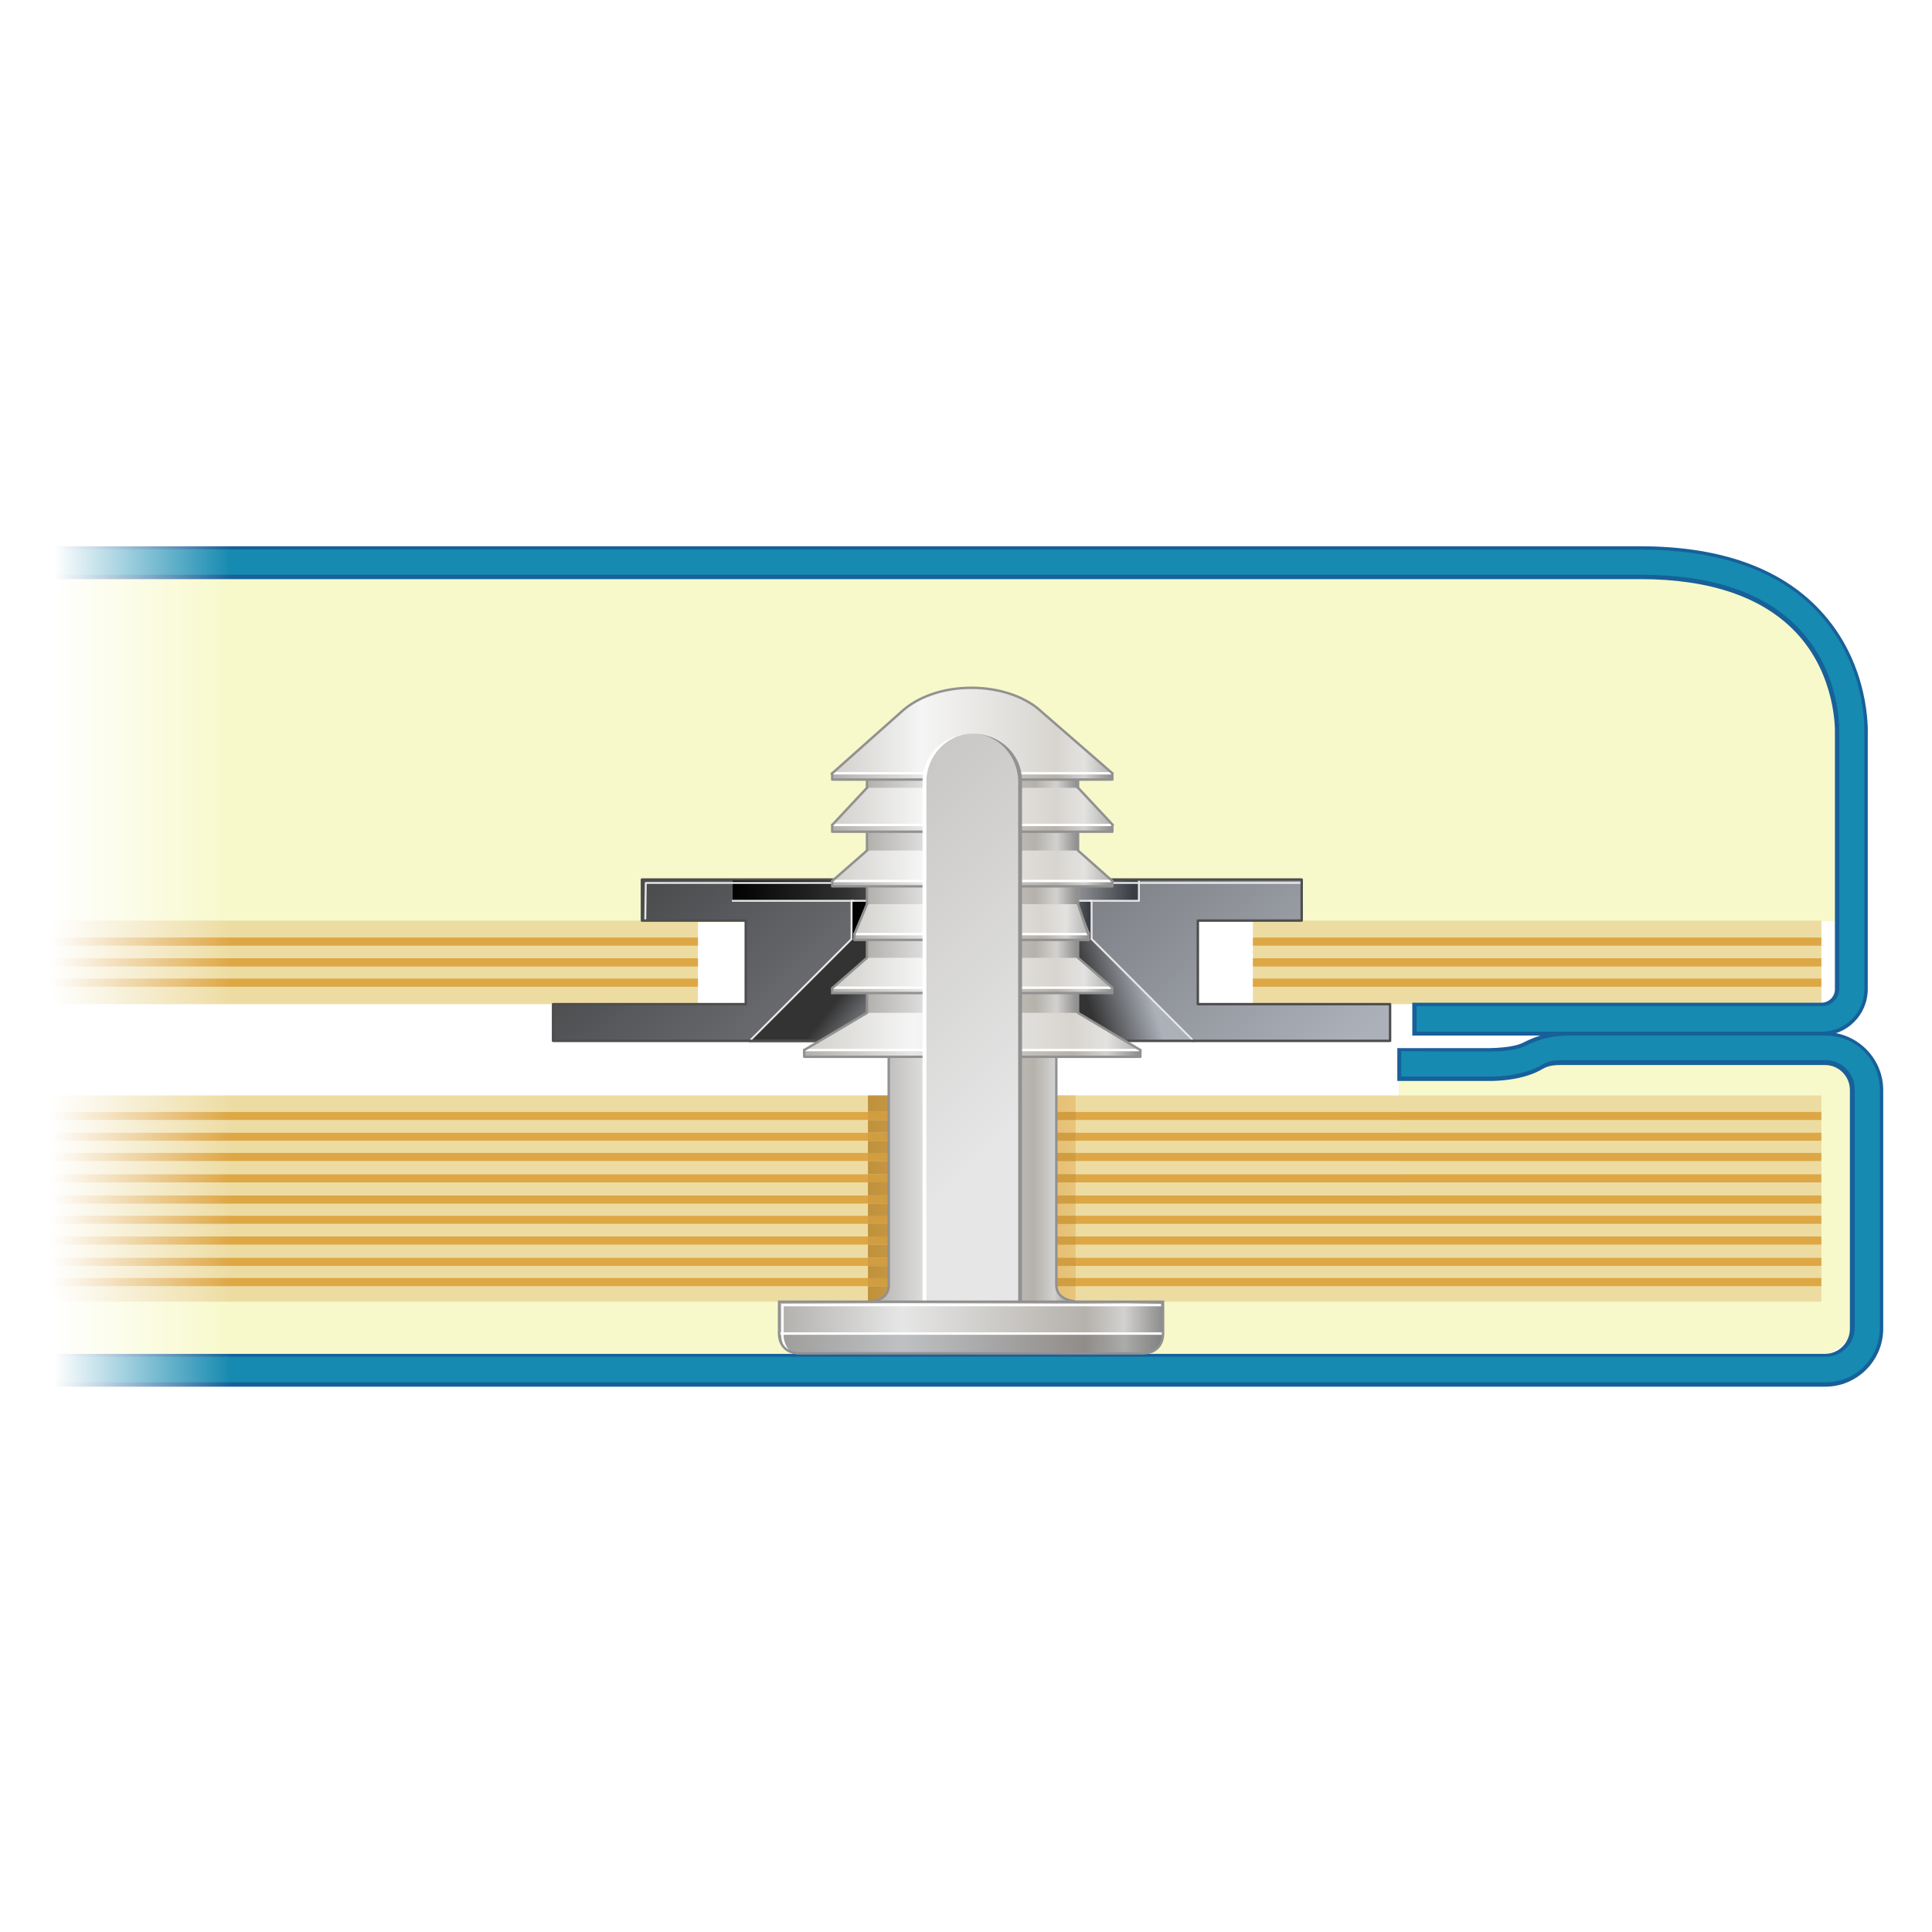 <?xml version="1.0" encoding="UTF-8"?>
<!-- Generator: Adobe Illustrator 22.1.0, SVG Export Plug-In . SVG Version: 6.00 Build 0)  -->
<svg xmlns="http://www.w3.org/2000/svg" xmlns:xlink="http://www.w3.org/1999/xlink" id="Layer_1" x="0px" y="0px" viewBox="0 0 400 400" style="enable-background:new 0 0 400 400;" xml:space="preserve">
<style type="text/css">
	.st0{fill:url(#SVGID_1_);}
	.st1{fill:#EDDCA2;}
	.st2{fill:url(#SVGID_2_);}
	.st3{fill:url(#SVGID_3_);}
	.st4{fill:url(#SVGID_4_);}
	.st5{fill:url(#SVGID_5_);}
	.st6{fill:url(#SVGID_6_);}
	.st7{fill:url(#SVGID_7_);}
	.st8{fill:url(#SVGID_8_);}
	.st9{fill:url(#SVGID_9_);}
	.st10{fill:url(#SVGID_10_);}
	.st11{fill:url(#SVGID_11_);}
	.st12{fill:url(#SVGID_12_);}
	.st13{fill:url(#SVGID_13_);}
	.st14{fill:url(#SVGID_14_);}
	.st15{fill:url(#SVGID_15_);}
	.st16{fill:url(#SVGID_16_);}
	.st17{fill:url(#SVGID_17_);}
	.st18{fill:url(#SVGID_18_);}
	.st19{fill:url(#SVGID_19_);}
	.st20{fill:url(#SVGID_20_);}
	.st21{fill:#DEA745;}
	.st22{fill:url(#SVGID_21_);}
	.st23{fill:url(#SVGID_22_);}
	.st24{fill:url(#SVGID_23_);}
	.st25{fill:url(#SVGID_24_);}
	.st26{fill:url(#SVGID_25_);}
	.st27{fill:url(#SVGID_26_);}
	.st28{fill:url(#SVGID_27_);}
	.st29{fill:url(#SVGID_28_);}
	.st30{fill:url(#SVGID_29_);}
	.st31{fill:url(#SVGID_30_);}
	.st32{fill:url(#SVGID_31_);}
	.st33{fill:url(#SVGID_32_);enable-background:new    ;}
	.st34{fill:url(#SVGID_33_);enable-background:new    ;}
	.st35{fill:url(#SVGID_34_);enable-background:new    ;}
	.st36{fill:url(#SVGID_35_);enable-background:new    ;}
	.st37{fill:url(#SVGID_36_);}
	.st38{fill:url(#SVGID_37_);}
	.st39{fill:url(#SVGID_38_);}
	.st40{fill:url(#SVGID_39_);}
	.st41{fill:url(#SVGID_40_);}
	.st42{fill:url(#SVGID_41_);}
	.st43{fill:url(#SVGID_42_);}
	.st44{fill:url(#SVGID_43_);}
	.st45{fill:url(#SVGID_44_);}
	.st46{fill:url(#SVGID_45_);}
	.st47{fill:#D09D40;}
	.st48{fill:none;stroke:#E6E6E6;stroke-width:0.4;stroke-linecap:round;stroke-linejoin:round;}
	.st49{fill:none;stroke:#4D4D4D;stroke-width:0.5;stroke-linecap:round;stroke-linejoin:round;}
	.st50{fill:url(#SVGID_46_);}
	.st51{fill:url(#SVGID_47_);}
	.st52{fill:none;stroke:#FFFFFF;stroke-width:0.5;}
	.st53{fill:url(#SVGID_48_);}
	.st54{fill:none;stroke:#929191;stroke-width:0.5;}
	.st55{fill:url(#SVGID_49_);}
	.st56{fill:url(#SVGID_50_);}
	.st57{fill:url(#SVGID_51_);}
	.st58{fill:url(#SVGID_52_);}
	.st59{fill:url(#SVGID_53_);}
	.st60{fill:url(#SVGID_54_);}
	.st61{fill:url(#SVGID_55_);}
	.st62{fill:url(#SVGID_56_);}
	.st63{fill:url(#SVGID_57_);}
	.st64{fill:url(#SVGID_58_);}
	.st65{fill:url(#SVGID_59_);}
	.st66{fill:url(#SVGID_60_);}
	.st67{fill:url(#SVGID_61_);}
	.st68{fill:none;stroke:#929191;stroke-width:0.5;stroke-linecap:round;stroke-linejoin:round;}
	.st69{fill:url(#SVGID_62_);}
	.st70{fill:#FFFFFF;}
	.st71{fill:#929191;}
</style>
<g>
	<linearGradient id="SVGID_1_" gradientUnits="userSpaceOnUse" x1="10.489" y1="199.924" x2="48.022" y2="199.924">
		<stop offset="0" style="stop-color:#FFFFFF"></stop>
		<stop offset="1" style="stop-color:#F7F9CA"></stop>
	</linearGradient>
	<path class="st0" d="M10.5,178.8v12.3l374.2-0.4l-5.3,21l-59.3,7.1l-30.5,1.3l0.1,30.2l-279.2,5v24.9h367.4c3.1,0,8.7-6.6,8.7-9.7   l-3.1-45.1l-1.2-7.2l-8-5l5-3l1-5.6l0-53.1c0-0.1,0.4-12.1-8.3-21.2c-7-7.3-17.9-11-32.4-11H10.5V178.8z"></path>
	<g>
		<rect x="259.4" y="190.6" class="st1" width="117.7" height="17.3"></rect>
		<g>
			<linearGradient id="SVGID_2_" gradientUnits="userSpaceOnUse" x1="10.489" y1="267.906" x2="47.924" y2="267.906">
				<stop offset="0" style="stop-color:#FFFFFF"></stop>
				<stop offset="1" style="stop-color:#EDDCA2"></stop>
			</linearGradient>
			<rect x="10.5" y="266.3" class="st2" width="366.6" height="3.2"></rect>
			<linearGradient id="SVGID_3_" gradientUnits="userSpaceOnUse" x1="10.489" y1="263.345" x2="47.924" y2="263.345">
				<stop offset="0" style="stop-color:#FFFFFF"></stop>
				<stop offset="1" style="stop-color:#EDDCA2"></stop>
			</linearGradient>
			<rect x="10.5" y="262.1" class="st3" width="366.6" height="2.6"></rect>
			<linearGradient id="SVGID_4_" gradientUnits="userSpaceOnUse" x1="10.489" y1="233.171" x2="47.924" y2="233.171">
				<stop offset="0" style="stop-color:#FFFFFF"></stop>
				<stop offset="1" style="stop-color:#EDDCA2"></stop>
			</linearGradient>
			<rect x="10.5" y="231.9" class="st4" width="366.6" height="2.6"></rect>
			<linearGradient id="SVGID_5_" gradientUnits="userSpaceOnUse" x1="10.489" y1="250.438" x2="47.924" y2="250.438">
				<stop offset="0" style="stop-color:#FFFFFF"></stop>
				<stop offset="1" style="stop-color:#EDDCA2"></stop>
			</linearGradient>
			<rect x="10.5" y="249.1" class="st5" width="366.6" height="2.6"></rect>
			<linearGradient id="SVGID_6_" gradientUnits="userSpaceOnUse" x1="10.489" y1="228.474" x2="47.924" y2="228.474">
				<stop offset="0" style="stop-color:#FFFFFF"></stop>
				<stop offset="1" style="stop-color:#EDDCA2"></stop>
			</linearGradient>
			<rect x="10.5" y="226.8" class="st6" width="366.6" height="3.4"></rect>
			<linearGradient id="SVGID_7_" gradientUnits="userSpaceOnUse" x1="10.489" y1="237.444" x2="47.924" y2="237.444">
				<stop offset="0" style="stop-color:#FFFFFF"></stop>
				<stop offset="1" style="stop-color:#EDDCA2"></stop>
			</linearGradient>
			<rect x="10.5" y="236.2" class="st7" width="366.6" height="2.6"></rect>
			<linearGradient id="SVGID_8_" gradientUnits="userSpaceOnUse" x1="10.489" y1="246.12" x2="47.924" y2="246.12">
				<stop offset="0" style="stop-color:#FFFFFF"></stop>
				<stop offset="1" style="stop-color:#EDDCA2"></stop>
			</linearGradient>
			<rect x="10.5" y="244.8" class="st8" width="366.6" height="2.7"></rect>
			<linearGradient id="SVGID_9_" gradientUnits="userSpaceOnUse" x1="10.489" y1="254.711" x2="47.924" y2="254.711">
				<stop offset="0" style="stop-color:#FFFFFF"></stop>
				<stop offset="1" style="stop-color:#EDDCA2"></stop>
			</linearGradient>
			<rect x="10.5" y="253.4" class="st9" width="366.6" height="2.6"></rect>
			<linearGradient id="SVGID_10_" gradientUnits="userSpaceOnUse" x1="10.489" y1="259.029" x2="47.924" y2="259.029">
				<stop offset="0" style="stop-color:#FFFFFF"></stop>
				<stop offset="1" style="stop-color:#EDDCA2"></stop>
			</linearGradient>
			<rect x="10.5" y="257.7" class="st10" width="366.6" height="2.7"></rect>
			<linearGradient id="SVGID_11_" gradientUnits="userSpaceOnUse" x1="10.489" y1="241.762" x2="47.924" y2="241.762">
				<stop offset="0" style="stop-color:#FFFFFF"></stop>
				<stop offset="1" style="stop-color:#EDDCA2"></stop>
			</linearGradient>
			<rect x="10.5" y="240.4" class="st11" width="366.6" height="2.7"></rect>
			<linearGradient id="SVGID_12_" gradientUnits="userSpaceOnUse" x1="10.489" y1="231.033" x2="47.667" y2="231.033">
				<stop offset="0" style="stop-color:#FFFFFF"></stop>
				<stop offset="1" style="stop-color:#DEA745"></stop>
			</linearGradient>
			<rect x="10.5" y="230.2" class="st12" width="366.6" height="1.7"></rect>
			<linearGradient id="SVGID_13_" gradientUnits="userSpaceOnUse" x1="10.489" y1="235.308" x2="47.667" y2="235.308">
				<stop offset="0" style="stop-color:#FFFFFF"></stop>
				<stop offset="1" style="stop-color:#DEA745"></stop>
			</linearGradient>
			<rect x="10.5" y="234.5" class="st13" width="366.6" height="1.7"></rect>
			<linearGradient id="SVGID_14_" gradientUnits="userSpaceOnUse" x1="10.489" y1="239.581" x2="47.667" y2="239.581">
				<stop offset="0" style="stop-color:#FFFFFF"></stop>
				<stop offset="1" style="stop-color:#DEA745"></stop>
			</linearGradient>
			<rect x="10.5" y="238.7" class="st14" width="366.6" height="1.7"></rect>
			<linearGradient id="SVGID_15_" gradientUnits="userSpaceOnUse" x1="10.489" y1="243.941" x2="47.667" y2="243.941">
				<stop offset="0" style="stop-color:#FFFFFF"></stop>
				<stop offset="1" style="stop-color:#DEA745"></stop>
			</linearGradient>
			<rect x="10.5" y="243.1" class="st15" width="366.6" height="1.7"></rect>
			<linearGradient id="SVGID_16_" gradientUnits="userSpaceOnUse" x1="10.489" y1="248.3" x2="47.667" y2="248.3">
				<stop offset="0" style="stop-color:#FFFFFF"></stop>
				<stop offset="1" style="stop-color:#DEA745"></stop>
			</linearGradient>
			<rect x="10.5" y="247.5" class="st16" width="366.6" height="1.7"></rect>
			<linearGradient id="SVGID_17_" gradientUnits="userSpaceOnUse" x1="10.489" y1="252.575" x2="47.667" y2="252.575">
				<stop offset="0" style="stop-color:#FFFFFF"></stop>
				<stop offset="1" style="stop-color:#DEA745"></stop>
			</linearGradient>
			<rect x="10.5" y="251.7" class="st17" width="366.6" height="1.7"></rect>
			<linearGradient id="SVGID_18_" gradientUnits="userSpaceOnUse" x1="10.489" y1="256.849" x2="47.667" y2="256.849">
				<stop offset="0" style="stop-color:#FFFFFF"></stop>
				<stop offset="1" style="stop-color:#DEA745"></stop>
			</linearGradient>
			<rect x="10.5" y="256" class="st18" width="366.6" height="1.7"></rect>
			<linearGradient id="SVGID_19_" gradientUnits="userSpaceOnUse" x1="10.489" y1="261.209" x2="47.667" y2="261.209">
				<stop offset="0" style="stop-color:#FFFFFF"></stop>
				<stop offset="1" style="stop-color:#DEA745"></stop>
			</linearGradient>
			<rect x="10.5" y="260.4" class="st19" width="366.6" height="1.7"></rect>
			<linearGradient id="SVGID_20_" gradientUnits="userSpaceOnUse" x1="10.489" y1="265.482" x2="47.667" y2="265.482">
				<stop offset="0" style="stop-color:#FFFFFF"></stop>
				<stop offset="1" style="stop-color:#DEA745"></stop>
			</linearGradient>
			<rect x="10.5" y="264.6" class="st20" width="366.6" height="1.7"></rect>
		</g>
		<rect x="259.4" y="194.1" class="st21" width="117.7" height="1.7"></rect>
		<rect x="259.4" y="198.4" class="st21" width="117.7" height="1.7"></rect>
		<rect x="259.4" y="202.6" class="st21" width="117.7" height="1.7"></rect>
	</g>
	<linearGradient id="SVGID_21_" gradientUnits="userSpaceOnUse" x1="220.146" y1="275.712" x2="108.789" y2="164.355">
		<stop offset="0" style="stop-color:#ACB0B9"></stop>
		<stop offset="1" style="stop-color:#333333"></stop>
	</linearGradient>
	<polygon class="st22" points="176.3,186.5 176.3,194.4 155.2,215.5 114.5,215.5 114.5,207.9 154.4,207.9 154.4,190.6 132.9,190.6    132.9,182.1 166.6,182.1 166.6,186.5  "></polygon>
	<linearGradient id="SVGID_22_" gradientUnits="userSpaceOnUse" x1="277.697" y1="218.155" x2="166.344" y2="106.802">
		<stop offset="0" style="stop-color:#ACB0B9"></stop>
		<stop offset="1" style="stop-color:#333333"></stop>
	</linearGradient>
	<polygon class="st23" points="226.1,186.5 226.1,194.4 247.1,215.5 287.8,215.5 287.8,207.9 248,207.9 248,190.6 269.5,190.6    269.5,182.1 235.8,182.1 235.8,186.5  "></polygon>
	<g>
		<linearGradient id="SVGID_23_" gradientUnits="userSpaceOnUse" x1="10.489" y1="199.303" x2="47.8" y2="199.303">
			<stop offset="0" style="stop-color:#FFFFFF"></stop>
			<stop offset="1" style="stop-color:#EDDCA2"></stop>
		</linearGradient>
		<rect x="10.5" y="190.6" class="st24" width="134" height="17.3"></rect>
		<g>
			<g>
				<linearGradient id="SVGID_24_" gradientUnits="userSpaceOnUse" x1="10.489" y1="194.923" x2="47.787" y2="194.923">
					<stop offset="0" style="stop-color:#FFFFFF"></stop>
					<stop offset="1" style="stop-color:#DEA745"></stop>
				</linearGradient>
				<rect x="10.5" y="194.1" class="st25" width="134" height="1.7"></rect>
			</g>
			<g>
				<linearGradient id="SVGID_25_" gradientUnits="userSpaceOnUse" x1="10.489" y1="199.198" x2="47.787" y2="199.198">
					<stop offset="0" style="stop-color:#FFFFFF"></stop>
					<stop offset="1" style="stop-color:#DEA745"></stop>
				</linearGradient>
				<rect x="10.5" y="198.4" class="st26" width="134" height="1.7"></rect>
			</g>
			<g>
				<linearGradient id="SVGID_26_" gradientUnits="userSpaceOnUse" x1="10.489" y1="203.471" x2="47.787" y2="203.471">
					<stop offset="0" style="stop-color:#FFFFFF"></stop>
					<stop offset="1" style="stop-color:#DEA745"></stop>
				</linearGradient>
				<rect x="10.5" y="202.6" class="st27" width="134" height="1.7"></rect>
			</g>
		</g>
	</g>
	<linearGradient id="SVGID_27_" gradientUnits="userSpaceOnUse" x1="235.583" y1="184.289" x2="151.132" y2="184.289">
		<stop offset="1.123600e-02" style="stop-color:#3A3D44"></stop>
		<stop offset="0.264" style="stop-color:#D7D8DA"></stop>
		<stop offset="0.714" style="stop-color:#313131"></stop>
		<stop offset="1" style="stop-color:#000000"></stop>
	</linearGradient>
	<rect x="151.7" y="182.1" class="st28" width="84.1" height="4.4"></rect>
	<linearGradient id="SVGID_28_" gradientUnits="userSpaceOnUse" x1="184.668" y1="213.165" x2="174.599" y2="205.3">
		<stop offset="0" style="stop-color:#ACB0B9"></stop>
		<stop offset="1" style="stop-color:#333333"></stop>
	</linearGradient>
	<polygon class="st29" points="176.3,194.4 155.2,215.5 175.9,215.5 193,194.4  "></polygon>
	<linearGradient id="SVGID_29_" gradientUnits="userSpaceOnUse" x1="225.925" y1="190.459" x2="177.009" y2="190.459">
		<stop offset="1.123600e-02" style="stop-color:#3A3D44"></stop>
		<stop offset="0.264" style="stop-color:#D7D8DA"></stop>
		<stop offset="0.714" style="stop-color:#313131"></stop>
		<stop offset="1" style="stop-color:#000000"></stop>
	</linearGradient>
	<rect x="176.3" y="186.5" class="st30" width="16.7" height="7.9"></rect>
	<linearGradient id="SVGID_30_" gradientUnits="userSpaceOnUse" x1="237.047" y1="202.219" x2="224.775" y2="205.995">
		<stop offset="0" style="stop-color:#ACB0B9"></stop>
		<stop offset="1" style="stop-color:#333333"></stop>
	</linearGradient>
	<polygon class="st31" points="226,194.4 247.1,215.5 226.5,215.5 209.3,194.4  "></polygon>
	<linearGradient id="SVGID_31_" gradientUnits="userSpaceOnUse" x1="225.926" y1="190.459" x2="177.009" y2="190.459">
		<stop offset="1.123600e-02" style="stop-color:#3A3D44"></stop>
		<stop offset="0.264" style="stop-color:#D7D8DA"></stop>
		<stop offset="0.714" style="stop-color:#313131"></stop>
		<stop offset="1" style="stop-color:#000000"></stop>
	</linearGradient>
	<rect x="209.3" y="186.5" class="st32" width="16.7" height="7.9"></rect>
	<g>
		<linearGradient id="SVGID_32_" gradientUnits="userSpaceOnUse" x1="11.247" y1="250.301" x2="47.671" y2="250.301">
			<stop offset="0" style="stop-color:#FFFFFF"></stop>
			<stop offset="1" style="stop-color:#168AB0"></stop>
		</linearGradient>
		<path class="st33" d="M377.9,214.1h-52.8c-2.2,0.1-5.1,0-9.6,2.2c-0.6,0.3-2.5,1.1-6.9,1.1h-19v6h19c2.9,0,7.5-0.5,10.7-2.4    c1.8-1.1,3.5-0.8,5.9-0.9l52.7,0c3.1,0,5.6,2.5,5.6,5.6v49.3c0,3.1-2.5,5.6-5.6,5.6H10.5v6h367.4c6.4,0,11.6-5.2,11.6-11.6v-49.3    C389.5,219.3,384.3,214.1,377.9,214.1z"></path>
		<linearGradient id="SVGID_33_" gradientUnits="userSpaceOnUse" x1="11.063" y1="250.256" x2="47.977" y2="250.256">
			<stop offset="0" style="stop-color:#FFFFFF"></stop>
			<stop offset="1" style="stop-color:#17609A"></stop>
		</linearGradient>
		<path class="st34" d="M325.1,213.6c0,0-0.5,0-0.5,0c-2.1,0-5,0.1-9.3,2.3c-0.8,0.4-2.7,1-6.7,1.1h-19.3v6.8h19.3    c1.6,0,7-0.2,10.8-2.5c1.4-0.8,2.7-0.8,4.4-0.8l1.3,0l52.7,0c2.9,0,5.2,2.3,5.2,5.2v49.4c0,2.9-2.3,5.2-5.2,5.2H10.1v6.8h367.8    c6.6,0,12-5.4,12-12v-49.4c0-6.6-5.4-12-12-12H325.1z M308.6,217.7c4.2,0,6.2-0.7,7.1-1.1c4.2-2.1,6.8-2.1,9-2.2l0.5,0h52.8    c6.2,0,11.2,5,11.2,11.2v49.4c0,6.2-5,11.2-11.2,11.2c0,0-366.3,0-367,0c0-0.6,0-4.6,0-5.3c0.7,0,367,0,367,0c3.3,0,6-2.7,6-6    v-49.4c0-3.3-2.7-6-6-6l-52.7,0c0,0-1.3,0-1.3,0c-1.8,0-3.3,0-4.8,1c-3.7,2.2-8.9,2.4-10.5,2.4c0,0-17.9,0-18.6,0    c0-0.6,0-4.6,0-5.3C290.7,217.7,308.6,217.7,308.6,217.7z"></path>
	</g>
	<g>
		<linearGradient id="SVGID_34_" gradientUnits="userSpaceOnUse" x1="11.241" y1="163.72" x2="47.663" y2="163.72">
			<stop offset="0" style="stop-color:#FFFFFF"></stop>
			<stop offset="1" style="stop-color:#168AB0"></stop>
		</linearGradient>
		<path class="st35" d="M372,130.5c8.7,9.2,8.3,21.1,8.3,21.2l0,53.1c0,1.8-1.4,3.2-3.2,3.2h-84.3v6h84.3c5.1,0,9.2-4.1,9.2-9.2    v-52.9c0-0.4,0.6-14.4-9.9-25.4c-8.2-8.6-20.5-12.9-36.8-12.9H10.5v6h329.2C354.2,119.5,365.1,123.2,372,130.5z"></path>
		<linearGradient id="SVGID_35_" gradientUnits="userSpaceOnUse" x1="11.055" y1="163.72" x2="47.964" y2="163.72">
			<stop offset="0" style="stop-color:#FFFFFF"></stop>
			<stop offset="1" style="stop-color:#17609A"></stop>
		</linearGradient>
		<path class="st36" d="M10.5,113.1h-0.4v6.8h329.5c14.4,0,25.2,3.7,32.1,10.9l0,0c8.6,9,8.2,20.8,8.2,20.9c0,0,0,53.1,0,53.1    c0,1.6-1.3,2.8-2.8,2.8h-84.7v6.8h84.7c5.3,0,9.6-4.3,9.6-9.6v-52.9c0-0.1,0.7-14.4-10-25.7c-8.2-8.7-20.7-13.1-37.1-13.1H10.5z     M339.7,113.8c16.2,0,28.5,4.3,36.5,12.8c9.2,9.7,9.8,21.6,9.8,24.5c0,0.4,0,0.6,0,0.7l0,53c0,4.9-4,8.8-8.8,8.8    c0,0-83.2,0-83.9,0c0-0.6,0-4.6,0-5.3c0.7,0,83.9,0,83.9,0c2,0,3.6-1.6,3.6-3.6l0-53.1c0,0,0-0.1,0-0.4c0-2.2-0.4-12.7-8.4-21.1    l0,0c-7-7.4-18-11.1-32.7-11.1c0,0-328,0-328.8,0c0-0.6,0-4.6,0-5.3C11.6,113.8,339.7,113.8,339.7,113.8z"></path>
	</g>
	<g>
		<linearGradient id="SVGID_36_" gradientUnits="userSpaceOnUse" x1="222.416" y1="250.448" x2="179.595" y2="250.448">
			<stop offset="0" style="stop-color:#E8C57B"></stop>
			<stop offset="1" style="stop-color:#C0913B"></stop>
		</linearGradient>
		<rect x="179.7" y="249.2" class="st37" width="43" height="2.6"></rect>
		<linearGradient id="SVGID_37_" gradientUnits="userSpaceOnUse" x1="222.416" y1="267.916" x2="179.595" y2="267.916">
			<stop offset="0" style="stop-color:#E8C57B"></stop>
			<stop offset="1" style="stop-color:#C0913B"></stop>
		</linearGradient>
		<rect x="179.7" y="266.3" class="st38" width="43" height="3.2"></rect>
		<linearGradient id="SVGID_38_" gradientUnits="userSpaceOnUse" x1="222.416" y1="263.355" x2="179.595" y2="263.355">
			<stop offset="0" style="stop-color:#E8C57B"></stop>
			<stop offset="1" style="stop-color:#C0913B"></stop>
		</linearGradient>
		<rect x="179.7" y="262.1" class="st39" width="43" height="2.6"></rect>
		<linearGradient id="SVGID_39_" gradientUnits="userSpaceOnUse" x1="222.416" y1="246.13" x2="179.595" y2="246.13">
			<stop offset="0" style="stop-color:#E8C57B"></stop>
			<stop offset="1" style="stop-color:#C0913B"></stop>
		</linearGradient>
		<rect x="179.7" y="244.8" class="st40" width="43" height="2.7"></rect>
		<linearGradient id="SVGID_40_" gradientUnits="userSpaceOnUse" x1="222.416" y1="254.721" x2="179.595" y2="254.721">
			<stop offset="0" style="stop-color:#E8C57B"></stop>
			<stop offset="1" style="stop-color:#C0913B"></stop>
		</linearGradient>
		<rect x="179.7" y="253.4" class="st41" width="43" height="2.6"></rect>
		<linearGradient id="SVGID_41_" gradientUnits="userSpaceOnUse" x1="222.416" y1="237.454" x2="179.595" y2="237.454">
			<stop offset="0" style="stop-color:#E8C57B"></stop>
			<stop offset="1" style="stop-color:#C0913B"></stop>
		</linearGradient>
		<rect x="179.7" y="236.2" class="st42" width="43" height="2.6"></rect>
		<linearGradient id="SVGID_42_" gradientUnits="userSpaceOnUse" x1="222.416" y1="259.039" x2="179.595" y2="259.039">
			<stop offset="0" style="stop-color:#E8C57B"></stop>
			<stop offset="1" style="stop-color:#C0913B"></stop>
		</linearGradient>
		<rect x="179.7" y="257.7" class="st43" width="43" height="2.7"></rect>
		<linearGradient id="SVGID_43_" gradientUnits="userSpaceOnUse" x1="222.416" y1="241.772" x2="179.595" y2="241.772">
			<stop offset="0" style="stop-color:#E8C57B"></stop>
			<stop offset="1" style="stop-color:#C0913B"></stop>
		</linearGradient>
		<rect x="179.7" y="240.4" class="st44" width="43" height="2.7"></rect>
		<linearGradient id="SVGID_44_" gradientUnits="userSpaceOnUse" x1="222.416" y1="228.484" x2="179.595" y2="228.484">
			<stop offset="0" style="stop-color:#E8C57B"></stop>
			<stop offset="1" style="stop-color:#C0913B"></stop>
		</linearGradient>
		<rect x="179.7" y="226.8" class="st45" width="43" height="3.4"></rect>
		<linearGradient id="SVGID_45_" gradientUnits="userSpaceOnUse" x1="222.416" y1="233.181" x2="179.595" y2="233.181">
			<stop offset="0" style="stop-color:#E8C57B"></stop>
			<stop offset="1" style="stop-color:#C0913B"></stop>
		</linearGradient>
		<rect x="179.7" y="231.9" class="st46" width="43" height="2.6"></rect>
		<rect x="179.7" y="230.2" class="st47" width="43" height="1.7"></rect>
		<rect x="179.7" y="234.5" class="st47" width="43" height="1.7"></rect>
		<rect x="179.7" y="238.7" class="st47" width="43" height="1.7"></rect>
		<rect x="179.7" y="243.1" class="st47" width="43" height="1.7"></rect>
		<rect x="179.7" y="247.5" class="st47" width="43" height="1.7"></rect>
		<rect x="179.7" y="251.7" class="st47" width="43" height="1.7"></rect>
		<rect x="179.7" y="256" class="st47" width="43" height="1.7"></rect>
		<rect x="179.7" y="260.4" class="st47" width="43" height="1.7"></rect>
		<rect x="179.7" y="264.6" class="st47" width="43" height="1.7"></rect>
	</g>
	<line class="st48" x1="230.1" y1="182.8" x2="269.7" y2="182.8"></line>
	<polyline class="st48" points="133.6,190.4 133.7,182.8 172.1,182.8  "></polyline>
	<line class="st48" x1="226" y1="194.4" x2="247.1" y2="215.5"></line>
	<line class="st48" x1="151.7" y1="186.5" x2="179.4" y2="186.5"></line>
	<polyline class="st48" points="225.6,186.5 235.8,186.5 235.8,182.1  "></polyline>
	<polyline class="st49" points="176.3,194.4 155.2,215.5 169.7,215.5  "></polyline>
	<line class="st48" x1="176.3" y1="194.4" x2="155.2" y2="215.5"></line>
	<polyline class="st48" points="176.3,194.4 176.3,186.5 176.7,186.5  "></polyline>
	<line class="st49" x1="247.1" y1="215.5" x2="233" y2="215.5"></line>
	<polyline class="st48" points="226,194.4 226,186.5 223.2,186.5  "></polyline>
	<polyline class="st49" points="247.1,215.5 287.8,215.5 287.8,207.9 248,207.9 248,190.6 269.5,190.6 269.5,182.1 230,182.1  "></polyline>
	<polyline class="st49" points="155.2,215.5 114.5,215.5 114.5,207.9 154.4,207.9 154.4,190.6 132.9,190.6 132.9,182.1 172.5,182.1     "></polyline>
	<line class="st49" x1="155.2" y1="215.5" x2="169.7" y2="215.5"></line>
	<g>
		<linearGradient id="SVGID_46_" gradientUnits="userSpaceOnUse" x1="161.307" y1="272.764" x2="240.784" y2="272.764">
			<stop offset="1.123600e-02" style="stop-color:#B4B2AF"></stop>
			<stop offset="0.32" style="stop-color:#E6E6E6"></stop>
			<stop offset="0.798" style="stop-color:#B5B1AB"></stop>
			<stop offset="0.899" style="stop-color:#D2D1CF"></stop>
			<stop offset="1" style="stop-color:#8C8C8C"></stop>
		</linearGradient>
		<rect x="161.3" y="269.5" class="st50" width="79.5" height="6.6"></rect>
		<linearGradient id="SVGID_47_" gradientUnits="userSpaceOnUse" x1="161.306" y1="278.12" x2="240.784" y2="278.12">
			<stop offset="1.123600e-02" style="stop-color:#A09E9C"></stop>
			<stop offset="0.32" style="stop-color:#BEC0C3"></stop>
			<stop offset="0.798" style="stop-color:#908C89"></stop>
			<stop offset="0.899" style="stop-color:#ABABAA"></stop>
			<stop offset="1" style="stop-color:#808080"></stop>
		</linearGradient>
		<path class="st51" d="M161.3,276.1h79.5c0,0,0.2,4.1-4.3,4.1h-70.9C161.1,280.2,161.3,276.1,161.3,276.1h79.5"></path>
		<polyline class="st52" points="162,276.8 162,270.2 240.4,270.2   "></polyline>
		<path class="st52" d="M163.2,279.7c-1.1-1.2-1.2-2.9-1.2-2.9"></path>
		<linearGradient id="SVGID_48_" gradientUnits="userSpaceOnUse" x1="180.142" y1="243.264" x2="222.547" y2="243.264">
			<stop offset="1.123600e-02" style="stop-color:#B4B2AF"></stop>
			<stop offset="0.32" style="stop-color:#E6E6E6"></stop>
			<stop offset="0.798" style="stop-color:#B5B1AB"></stop>
			<stop offset="0.899" style="stop-color:#D2D1CF"></stop>
			<stop offset="1" style="stop-color:#8C8C8C"></stop>
		</linearGradient>
		<path class="st53" d="M201.5,269.7h21.1c0,0-3.8-0.4-3.8-3.5s0-49.3,0-49.3H184c0,0,0,46.2,0,49.3s-3.8,3.5-3.8,3.5h21.1"></path>
		<path class="st54" d="M184,216.9c0,0,0,46.2,0,49.3s-3.8,3.3-3.8,3.3"></path>
		<path class="st54" d="M222.5,269.4c0,0-3.8-0.2-3.8-3.3s0-49.3,0-49.3"></path>
		<linearGradient id="SVGID_49_" gradientUnits="userSpaceOnUse" x1="179.473" y1="183.801" x2="223.168" y2="183.801">
			<stop offset="1.123600e-02" style="stop-color:#B4B2AF"></stop>
			<stop offset="0.32" style="stop-color:#E6E6E6"></stop>
			<stop offset="0.798" style="stop-color:#B5B1AB"></stop>
			<stop offset="0.899" style="stop-color:#D2D1CF"></stop>
			<stop offset="1" style="stop-color:#8C8C8C"></stop>
		</linearGradient>
		<rect x="179.5" y="157.9" class="st55" width="43.7" height="51.9"></rect>
		<linearGradient id="SVGID_50_" gradientUnits="userSpaceOnUse" x1="172.284" y1="166.989" x2="230.356" y2="166.989">
			<stop offset="1.123600e-02" style="stop-color:#D2D1CD"></stop>
			<stop offset="0.32" style="stop-color:#F5F5F5"></stop>
			<stop offset="0.798" style="stop-color:#D8D5D0"></stop>
			<stop offset="0.899" style="stop-color:#E3E2E0"></stop>
			<stop offset="1" style="stop-color:#B0B0B0"></stop>
		</linearGradient>
		<polyline class="st56" points="172.3,170.8 230.4,170.8 223.2,163.1 179.5,163.1 172.3,170.8 229.3,170.8   "></polyline>
		<linearGradient id="SVGID_51_" gradientUnits="userSpaceOnUse" x1="172.305" y1="171.512" x2="230.336" y2="171.512">
			<stop offset="1.123600e-02" style="stop-color:#B4B2AF"></stop>
			<stop offset="0.32" style="stop-color:#E6E6E6"></stop>
			<stop offset="0.798" style="stop-color:#B5B1AB"></stop>
			<stop offset="0.899" style="stop-color:#D2D1CF"></stop>
			<stop offset="1" style="stop-color:#8C8C8C"></stop>
		</linearGradient>
		<rect x="172.3" y="170.8" class="st57" width="58" height="1.4"></rect>
		<line class="st52" x1="172.3" y1="170.8" x2="230.3" y2="170.8"></line>
		<linearGradient id="SVGID_52_" gradientUnits="userSpaceOnUse" x1="172.284" y1="179.238" x2="230.332" y2="179.238">
			<stop offset="1.123600e-02" style="stop-color:#D2D1CD"></stop>
			<stop offset="0.32" style="stop-color:#F5F5F5"></stop>
			<stop offset="0.798" style="stop-color:#D8D5D0"></stop>
			<stop offset="0.899" style="stop-color:#E3E2E0"></stop>
			<stop offset="1" style="stop-color:#B0B0B0"></stop>
		</linearGradient>
		<polyline class="st58" points="172.3,182.4 230.3,182.4 223.2,176.1 179.5,176.1 172.3,182.4 229.3,182.4   "></polyline>
		<linearGradient id="SVGID_53_" gradientUnits="userSpaceOnUse" x1="172.305" y1="182.908" x2="230.336" y2="182.908">
			<stop offset="1.123600e-02" style="stop-color:#B4B2AF"></stop>
			<stop offset="0.32" style="stop-color:#E6E6E6"></stop>
			<stop offset="0.798" style="stop-color:#B5B1AB"></stop>
			<stop offset="0.899" style="stop-color:#D2D1CF"></stop>
			<stop offset="1" style="stop-color:#8C8C8C"></stop>
		</linearGradient>
		<rect x="172.3" y="182.4" class="st59" width="58" height="1.1"></rect>
		<line class="st52" x1="172.3" y1="182.4" x2="230.3" y2="182.4"></line>
		<linearGradient id="SVGID_54_" gradientUnits="userSpaceOnUse" x1="176.749" y1="190.332" x2="225.676" y2="190.332">
			<stop offset="1.123600e-02" style="stop-color:#D2D1CD"></stop>
			<stop offset="0.32" style="stop-color:#F5F5F5"></stop>
			<stop offset="0.798" style="stop-color:#D8D5D0"></stop>
			<stop offset="0.899" style="stop-color:#E3E2E0"></stop>
			<stop offset="1" style="stop-color:#B0B0B0"></stop>
		</linearGradient>
		<polyline class="st60" points="176.7,193.4 225.7,193.4 223.2,187.2 179.5,187.2 176.7,193.4 225.6,193.4   "></polyline>
		<linearGradient id="SVGID_55_" gradientUnits="userSpaceOnUse" x1="176.736" y1="194.002" x2="225.601" y2="194.002">
			<stop offset="1.123600e-02" style="stop-color:#B4B2AF"></stop>
			<stop offset="0.32" style="stop-color:#E6E6E6"></stop>
			<stop offset="0.798" style="stop-color:#B5B1AB"></stop>
			<stop offset="0.899" style="stop-color:#D2D1CF"></stop>
			<stop offset="1" style="stop-color:#8C8C8C"></stop>
		</linearGradient>
		<rect x="176.7" y="193.4" class="st61" width="48.9" height="1.1"></rect>
		<line class="st52" x1="176.7" y1="193.4" x2="225.6" y2="193.4"></line>
		<linearGradient id="SVGID_56_" gradientUnits="userSpaceOnUse" x1="172.301" y1="201.441" x2="230.309" y2="201.441">
			<stop offset="1.123600e-02" style="stop-color:#D2D1CD"></stop>
			<stop offset="0.32" style="stop-color:#F5F5F5"></stop>
			<stop offset="0.798" style="stop-color:#D8D5D0"></stop>
			<stop offset="0.899" style="stop-color:#E3E2E0"></stop>
			<stop offset="1" style="stop-color:#B0B0B0"></stop>
		</linearGradient>
		<polyline class="st62" points="172.7,204.5 230.3,204.5 223.2,198.3 179.5,198.3 172.3,204.6 229.3,204.5   "></polyline>
		<linearGradient id="SVGID_57_" gradientUnits="userSpaceOnUse" x1="172.305" y1="205.096" x2="230.336" y2="205.096">
			<stop offset="1.123600e-02" style="stop-color:#B4B2AF"></stop>
			<stop offset="0.32" style="stop-color:#E6E6E6"></stop>
			<stop offset="0.798" style="stop-color:#B5B1AB"></stop>
			<stop offset="0.899" style="stop-color:#D2D1CF"></stop>
			<stop offset="1" style="stop-color:#8C8C8C"></stop>
		</linearGradient>
		<rect x="172.3" y="204.5" class="st63" width="58" height="1.1"></rect>
		<line class="st52" x1="172.3" y1="204.5" x2="230.3" y2="204.5"></line>
		<linearGradient id="SVGID_58_" gradientUnits="userSpaceOnUse" x1="172.305" y1="160.76" x2="230.336" y2="160.76">
			<stop offset="1.123600e-02" style="stop-color:#B4B2AF"></stop>
			<stop offset="0.32" style="stop-color:#E6E6E6"></stop>
			<stop offset="0.798" style="stop-color:#B5B1AB"></stop>
			<stop offset="0.899" style="stop-color:#D2D1CF"></stop>
			<stop offset="1" style="stop-color:#8C8C8C"></stop>
		</linearGradient>
		<rect x="172.3" y="160.1" class="st64" width="58" height="1.4"></rect>
		<linearGradient id="SVGID_59_" gradientUnits="userSpaceOnUse" x1="172.305" y1="151.201" x2="230.336" y2="151.201">
			<stop offset="1.123600e-02" style="stop-color:#D2D1CD"></stop>
			<stop offset="0.32" style="stop-color:#F5F5F5"></stop>
			<stop offset="0.798" style="stop-color:#D8D5D0"></stop>
			<stop offset="0.899" style="stop-color:#E3E2E0"></stop>
			<stop offset="1" style="stop-color:#B0B0B0"></stop>
		</linearGradient>
		<path class="st65" d="M172.3,160.1h58l-14.5-12.6c-3.2-3.1-8.6-5.1-14.7-5.1c-5.9,0-11.1,1.9-14.4,4.9L172.3,160.1z"></path>
		<line class="st52" x1="172.3" y1="160.1" x2="230.3" y2="160.1"></line>
		<linearGradient id="SVGID_60_" gradientUnits="userSpaceOnUse" x1="166.501" y1="213.586" x2="236.14" y2="213.586">
			<stop offset="1.123600e-02" style="stop-color:#D2D1CD"></stop>
			<stop offset="0.32" style="stop-color:#F5F5F5"></stop>
			<stop offset="0.798" style="stop-color:#D8D5D0"></stop>
			<stop offset="0.899" style="stop-color:#E3E2E0"></stop>
			<stop offset="1" style="stop-color:#B0B0B0"></stop>
		</linearGradient>
		<polyline class="st66" points="166.5,217.4 236.1,217.4 223.2,209.7 179.5,209.7 166.5,217.4 236.1,217.4   "></polyline>
		<linearGradient id="SVGID_61_" gradientUnits="userSpaceOnUse" x1="166.501" y1="218.109" x2="236.14" y2="218.109">
			<stop offset="1.123600e-02" style="stop-color:#B4B2AF"></stop>
			<stop offset="0.32" style="stop-color:#E6E6E6"></stop>
			<stop offset="0.798" style="stop-color:#B5B1AB"></stop>
			<stop offset="0.899" style="stop-color:#D2D1CF"></stop>
			<stop offset="1" style="stop-color:#8C8C8C"></stop>
		</linearGradient>
		<rect x="166.5" y="217.4" class="st67" width="69.6" height="1.4"></rect>
		<line class="st52" x1="166.5" y1="217.4" x2="236.1" y2="217.4"></line>
		<polyline class="st68" points="236.1,217.4 236.1,218.8 166.5,218.8 166.5,217.4   "></polyline>
		<line class="st68" x1="179.5" y1="209.7" x2="166.5" y2="217.4"></line>
		<line class="st68" x1="236.1" y1="217.4" x2="223.2" y2="209.7"></line>
		<polyline class="st54" points="230.3,204.5 230.3,205.6 172.3,205.6 172.3,204.5   "></polyline>
		<line class="st68" x1="179.5" y1="198.3" x2="172.3" y2="204.6"></line>
		<line class="st68" x1="230.3" y1="204.5" x2="223.2" y2="198.3"></line>
		<polyline class="st68" points="225.4,193.4 225.4,194.6 176.9,194.6 176.9,193.4   "></polyline>
		<line class="st68" x1="225.3" y1="193.4" x2="223.2" y2="187.2"></line>
		<line class="st68" x1="179.5" y1="187.2" x2="176.9" y2="193.4"></line>
		<polyline class="st68" points="230.3,182.4 230.3,183.5 172.3,183.5 172.3,182.4   "></polyline>
		<line class="st68" x1="230.3" y1="182.4" x2="223.2" y2="176.1"></line>
		<line class="st68" x1="179.5" y1="176.1" x2="172.3" y2="182.4"></line>
		<polyline class="st68" points="230.3,170.8 230.3,172.2 172.3,172.2 172.3,170.8   "></polyline>
		<line class="st68" x1="230.4" y1="170.8" x2="223.2" y2="163.1"></line>
		<line class="st68" x1="179.5" y1="163.1" x2="172.3" y2="170.8"></line>
		<polyline class="st68" points="230.3,160.1 230.3,161.4 172.3,161.4 172.3,160.1   "></polyline>
		<path class="st68" d="M230.3,160.1l-14.5-12.6c-3.2-3.1-8.6-5.1-14.7-5.1c-5.9,0-11.1,1.9-14.4,4.9l-14.5,12.9"></path>
		<line class="st54" x1="179.5" y1="205.8" x2="179.5" y2="209.7"></line>
		<line class="st54" x1="179.5" y1="194.6" x2="179.5" y2="198.2"></line>
		<line class="st54" x1="179.5" y1="183.6" x2="179.5" y2="187.3"></line>
		<line class="st54" x1="179.5" y1="172.4" x2="179.5" y2="176.2"></line>
		<line class="st54" x1="179.5" y1="161.5" x2="179.5" y2="163.3"></line>
		<line class="st54" x1="223.2" y1="163.3" x2="223.2" y2="161.6"></line>
		<line class="st54" x1="223.2" y1="176" x2="223.2" y2="172.2"></line>
		<line class="st54" x1="223.2" y1="187.2" x2="223.2" y2="183.5"></line>
		<line class="st54" x1="223.2" y1="198.4" x2="223.2" y2="194.6"></line>
		<line class="st54" x1="223.2" y1="209.7" x2="223.2" y2="205.8"></line>
		<linearGradient id="SVGID_62_" gradientUnits="userSpaceOnUse" x1="131.733" y1="144.035" x2="216.032" y2="228.335">
			<stop offset="1.123600e-02" style="stop-color:#B4B2AF"></stop>
			<stop offset="1" style="stop-color:#E6E6E6"></stop>
		</linearGradient>
		<path class="st69" d="M211.2,269.4V161.8c0-5.5-4.4-9.9-9.9-9.9c-5.5,0-9.9,4.4-9.9,9.9v107.8"></path>
		<g>
			<path class="st70" d="M191,161.8v107.7h0.8V161.8c0-5.3,4.3-9.9,9.5-9.9l0,0C195.7,151.9,191,156.1,191,161.8z"></path>
		</g>
		<g>
			<path class="st71" d="M201.3,151.9c5.3,0,9.5,4.6,9.5,9.9v107.8h0.8V161.8C211.6,156.1,207,151.9,201.3,151.9L201.3,151.9z"></path>
		</g>
		<line class="st52" x1="161.3" y1="276.1" x2="240.8" y2="276.1"></line>
		<polyline class="st54" points="161.3,276.1 161.3,269.5 240.8,269.5 240.8,276.1   "></polyline>
		<path class="st68" d="M240.8,276.1c0,0,0.2,4.1-4.3,4.1h-70.9c-4.5,0-4.3-4.1-4.3-4.1"></path>
	</g>
</g>
</svg>
